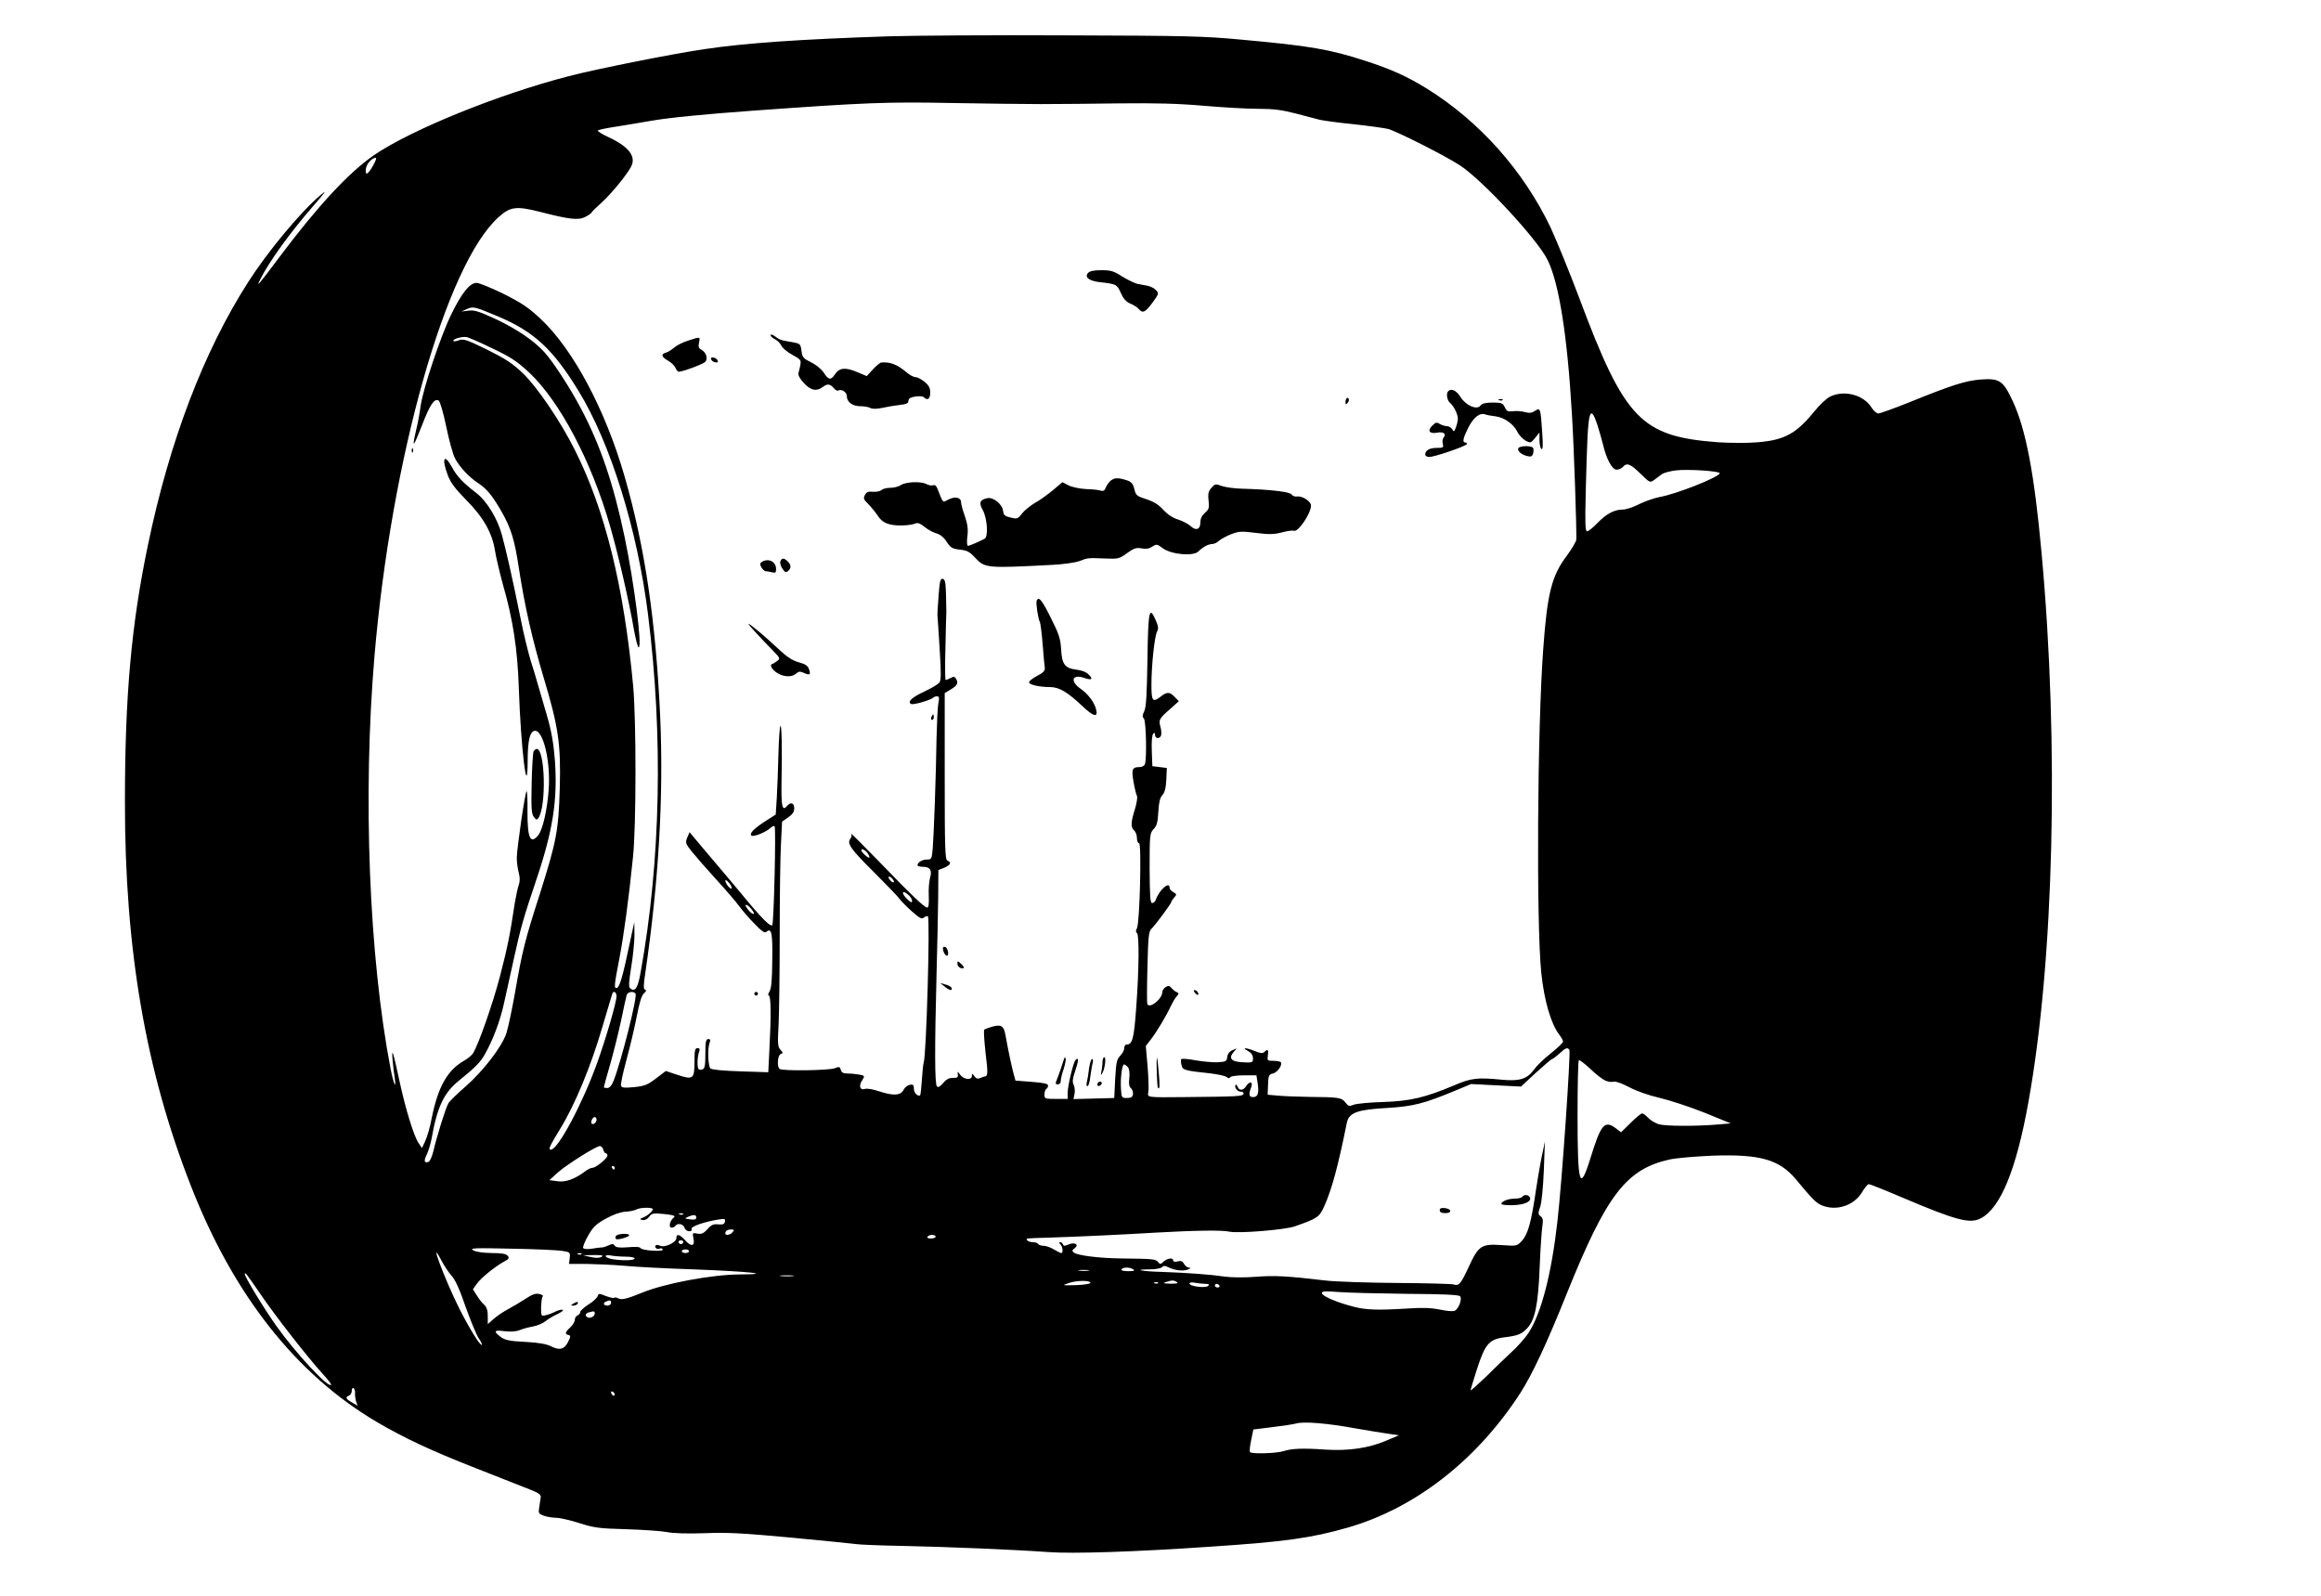 <?xml version="1.0" standalone="no"?>
<!DOCTYPE svg PUBLIC "-//W3C//DTD SVG 20010904//EN"
 "http://www.w3.org/TR/2001/REC-SVG-20010904/DTD/svg10.dtd">
<svg version="1.0" xmlns="http://www.w3.org/2000/svg"
 width="1280pt" height="880pt" viewBox="0 0 1280 880"
 preserveAspectRatio="xMidYMid meet">
<g transform="translate(0,880) scale(0.1,-0.1)"
fill="#000000" stroke="none">
<path d="M4910 8600 c-492 -16 -797 -37 -1025 -71 -172 -25 -595 -109 -748
-149 -388 -100 -871 -296 -1075 -436 -138 -95 -309 -279 -519 -559 -119 -159
-132 -174 -108 -126 49 98 163 256 289 401 75 86 82 97 41 62 -112 -96 -290
-311 -396 -477 -245 -382 -434 -877 -553 -1450 -92 -440 -127 -834 -127 -1415
-1 -814 114 -1483 364 -2120 235 -602 579 -1038 1024 -1301 150 -88 298 -158
546 -255 133 -52 269 -106 302 -119 46 -18 59 -28 57 -42 -1 -10 -5 -34 -8
-54 -6 -34 -4 -37 26 -48 18 -6 49 -11 68 -11 19 0 76 -13 126 -29 81 -26 109
-30 261 -34 94 -3 195 -10 225 -16 35 -7 110 -9 205 -6 124 5 206 1 475 -24
179 -17 341 -33 360 -36 19 -3 134 -8 255 -10 245 -5 629 -21 805 -34 137 -10
480 1 900 30 407 27 550 47 753 105 372 107 713 373 952 743 64 100 145 271
255 546 220 547 329 688 568 741 37 8 144 17 237 21 260 9 367 -21 458 -129
91 -110 113 -132 144 -145 80 -33 176 -2 221 71 15 25 32 46 38 46 6 0 92 -34
190 -76 290 -123 367 -144 427 -113 109 56 196 267 263 639 142 785 170 1976
73 3030 -40 437 -86 681 -159 838 -53 114 -73 127 -179 119 -83 -7 -156 -30
-395 -127 -83 -33 -158 -60 -167 -60 -10 0 -27 15 -38 33 -43 69 -149 98 -228
60 -19 -9 -59 -46 -89 -84 -98 -120 -163 -156 -311 -168 -54 -5 -151 -4 -217
0 -426 32 -515 124 -766 794 -56 149 -128 324 -159 391 -151 315 -392 585
-683 766 -107 66 -197 107 -337 152 -197 64 -305 83 -681 117 -211 20 -309 22
-965 24 -401 2 -840 -1 -975 -5z m830 -374 c96 0 294 2 440 4 191 2 318 -1
455 -13 104 -9 240 -17 301 -17 88 0 133 -6 210 -26 55 -14 115 -30 134 -35
19 -4 103 -16 185 -24 83 -9 168 -21 190 -26 50 -14 308 -144 395 -200 124
-80 429 -409 485 -523 63 -128 109 -419 134 -851 11 -174 27 -653 24 -691 -1
-11 -24 -50 -51 -87 -84 -110 -109 -208 -131 -512 -33 -440 -39 -1519 -11
-1790 16 -155 54 -283 100 -342 11 -14 20 -31 20 -37 0 -6 -31 -36 -69 -66
-38 -30 -78 -69 -90 -87 -38 -53 -80 -67 -180 -57 -133 13 -168 9 -261 -31
-159 -67 -241 -87 -390 -92 -74 -2 -148 -9 -164 -15 -25 -10 -30 -9 -46 12
-20 27 -38 30 -195 31 -66 1 -146 4 -177 7 l-57 5 2 55 c2 51 4 57 27 62 25 6
53 46 44 62 -3 4 -21 8 -41 8 -34 0 -35 1 -31 30 5 32 -1 37 -19 19 -9 -9 -22
-8 -53 5 -50 20 -75 20 -37 0 18 -10 27 -23 27 -40 0 -24 -2 -25 -57 -22 -65
3 -80 23 -47 60 18 19 18 19 -8 7 -18 -7 -28 -21 -30 -38 -3 -24 -7 -26 -53
-29 -27 -1 -83 4 -123 11 -40 8 -75 10 -78 6 -2 -4 -2 -19 2 -33 6 -27 16 -30
157 -45 42 -5 84 -14 91 -20 10 -8 16 -9 21 -1 3 5 37 10 75 10 l69 0 7 -45
c8 -55 1 -75 -26 -75 -22 0 -25 15 -10 54 12 32 -9 36 -28 6 -15 -24 -38 -26
-46 -4 -4 9 -9 15 -11 12 -11 -11 8 -38 27 -38 11 0 18 -5 16 -12 -5 -14 -26
-15 -323 -18 -213 -2 -208 -3 -202 28 3 14 1 76 -4 139 l-10 115 28 36 c33 43
86 132 109 182 9 19 23 44 32 54 14 15 14 20 3 24 -7 2 -20 12 -29 22 -12 15
-19 16 -33 7 -11 -7 -19 -19 -19 -28 0 -38 -72 -95 -83 -65 -2 6 -2 98 1 204
4 168 7 196 22 210 22 21 110 140 110 149 0 3 7 14 16 24 14 16 14 18 -5 29
-12 6 -21 17 -21 25 0 38 -58 -14 -76 -67 -4 -10 -12 -18 -20 -18 -11 0 -13
37 -14 192 0 184 1 193 22 216 18 18 23 38 26 95 3 52 9 78 22 92 13 14 20 39
22 85 l3 65 -40 5 -40 5 -3 84 c-2 49 1 88 8 95 7 7 10 5 10 -7 0 -21 26 -23
33 -3 3 8 2 29 -3 47 -11 39 -8 46 53 99 l48 43 -22 23 c-27 29 -43 30 -76 4
-46 -36 -53 -28 -53 63 0 108 17 267 31 294 9 16 7 30 -7 62 -36 83 -42 57
-46 -216 -3 -193 -7 -265 -18 -286 -10 -21 -11 -30 -2 -39 13 -13 17 -222 6
-252 -3 -9 -16 -16 -28 -16 -42 0 -47 -11 -35 -80 6 -36 15 -71 19 -79 4 -7
-1 -40 -11 -73 -23 -72 -24 -102 -4 -118 8 -7 15 -25 15 -41 0 -16 5 -29 12
-29 14 0 4 -440 -12 -469 -7 -13 -7 -22 0 -26 13 -8 12 -199 -4 -412 -12 -170
-21 -203 -52 -203 -8 0 -14 -9 -14 -20 0 -11 -10 -30 -22 -42 -19 -19 -23 -36
-28 -128 l-5 -105 -112 -3 -113 -3 6 29 c3 16 1 39 -5 50 -8 15 -6 33 9 78 19
55 20 78 1 58 -12 -13 -43 -142 -43 -181 l0 -33 -64 0 c-61 0 -64 1 -64 24 0
14 5 28 10 31 6 3 10 12 10 19 0 10 -26 15 -90 20 l-90 7 -11 41 c-10 37 -30
131 -45 215 -9 46 -23 54 -70 42 -21 -6 -42 -14 -46 -17 -4 -4 0 -61 7 -126
14 -113 13 -130 -3 -132 -4 0 -16 -4 -26 -9 -14 -6 -23 -3 -32 10 -13 17 -14
17 -14 2 0 -25 -44 -21 -64 5 -15 21 -16 22 -14 3 3 -16 -3 -20 -27 -19 -21 0
-37 -8 -54 -29 -16 -19 -27 -25 -34 -18 -12 12 -13 205 -2 621 4 151 8 342 9
423 l1 149 33 13 c34 15 41 29 17 39 -13 5 -15 66 -15 465 l0 459 35 21 c35
21 42 35 26 60 -6 10 -13 11 -29 2 -11 -6 -23 -11 -27 -11 -3 0 -4 80 -1 178
2 97 4 186 5 197 0 11 -1 56 -2 100 -2 64 -5 80 -18 83 -13 2 -17 -13 -23 -95
-4 -54 -7 -102 -6 -108 1 -5 6 -88 12 -182 9 -140 8 -176 -2 -188 -8 -9 -43
-30 -79 -47 -72 -33 -98 -58 -77 -70 12 -7 108 21 123 35 3 4 13 7 21 7 11 0
13 -8 7 -37 -4 -21 -8 -105 -10 -188 -3 -211 -15 -538 -21 -612 -5 -61 -7 -63
-33 -63 -26 0 -51 -16 -51 -32 0 -4 13 -8 29 -8 40 0 53 -19 40 -61 -5 -19 -9
-63 -7 -99 2 -44 -1 -65 -8 -65 -16 0 -89 70 -273 261 -85 87 -151 153 -147
146 4 -7 2 -19 -4 -27 -21 -26 1 -57 129 -184 69 -69 133 -135 141 -147 8 -12
39 -43 68 -69 44 -39 55 -45 67 -35 9 7 18 10 22 7 13 -13 -8 -765 -23 -807
-3 -8 -7 -51 -10 -95 -3 -44 -7 -81 -9 -84 -12 -11 -35 12 -35 34 0 22 -4 26
-22 23 -12 -2 -28 -14 -35 -28 -16 -32 -56 -34 -135 -8 -32 11 -67 17 -78 13
-27 -9 -36 17 -15 48 15 24 15 25 -16 31 -17 3 -46 6 -64 6 -24 0 -34 5 -38
20 -5 18 -8 19 -34 9 -30 -12 -284 -16 -303 -4 -16 10 -12 75 5 82 14 5 14 8
-1 24 -15 16 -16 35 -10 141 3 68 6 292 6 498 0 206 3 430 7 497 l6 122 33 23
c25 17 34 31 34 51 0 30 -20 36 -40 12 -26 -31 -32 -2 -30 129 4 181 1 321 -6
313 -4 -4 -9 -73 -11 -154 -2 -82 -6 -190 -9 -241 l-6 -94 -61 -39 c-61 -40
-85 -65 -73 -77 10 -9 78 18 102 40 12 11 24 16 26 11 8 -15 -4 -530 -13 -544
-8 -14 -60 38 -161 161 -62 74 -114 137 -186 221 -35 41 -74 87 -86 102 l-23
28 -13 -30 c-11 -28 -10 -33 26 -78 21 -26 81 -95 134 -153 53 -58 109 -123
125 -145 16 -22 53 -66 84 -97 41 -43 58 -55 67 -47 29 24 35 -3 33 -154 -1
-112 -5 -158 -15 -174 -8 -13 -10 -23 -4 -23 12 0 13 -119 3 -300 l-6 -123
-154 5 c-95 3 -158 9 -165 16 -13 13 -17 107 -5 140 6 17 5 22 -7 22 -13 0
-16 -14 -16 -80 0 -63 -3 -82 -15 -87 -9 -3 -19 -3 -22 1 -9 8 -8 66 2 94 6
17 4 22 -9 22 -13 0 -16 -12 -16 -74 0 -96 -7 -102 -92 -74 l-66 22 -54 -41
c-46 -35 -62 -42 -121 -48 -52 -5 -68 -4 -72 7 -3 8 10 71 29 140 19 70 45
178 57 240 15 78 27 118 40 130 13 11 15 18 7 20 -10 4 -10 23 1 94 74 508
101 970 82 1409 -24 527 -84 938 -196 1326 -106 369 -284 702 -463 870 -66 62
-103 87 -204 138 -68 33 -135 61 -150 61 -37 0 -81 -54 -139 -173 -59 -120
-155 -408 -169 -504 -5 -38 -16 -99 -25 -134 -24 -106 -17 -100 30 20 46 120
70 156 94 142 8 -5 26 -67 42 -144 15 -74 37 -153 48 -174 25 -48 76 -103 129
-138 47 -31 78 -69 129 -158 51 -90 71 -154 94 -307 33 -214 73 -391 137 -606
82 -273 96 -368 89 -614 -7 -232 -18 -289 -110 -580 -82 -254 -98 -320 -136
-540 -17 -96 -39 -200 -49 -230 -26 -75 -127 -206 -225 -292 -45 -39 -88 -81
-94 -92 -15 -24 -65 -186 -83 -264 -7 -30 -19 -56 -27 -59 -23 -9 -27 5 -10
39 9 18 21 58 27 88 31 176 68 253 149 319 94 76 121 104 146 149 44 78 83
182 104 277 11 50 36 163 56 253 36 166 57 236 120 422 95 281 121 449 105
670 -8 97 -19 160 -46 252 -20 68 -42 143 -49 168 -7 25 -24 83 -39 129 -14
47 -40 152 -56 235 -42 209 -78 367 -102 456 -24 90 -84 188 -142 232 -72 55
-107 92 -133 141 -44 80 -59 50 -23 -45 14 -38 41 -74 99 -133 96 -96 146
-184 161 -283 6 -37 26 -121 44 -187 55 -191 80 -355 87 -565 11 -332 48 -639
49 -405 0 113 13 165 41 165 46 0 86 -171 75 -323 -8 -112 -32 -219 -57 -252
-44 -55 -61 -17 -60 133 1 63 -2 113 -5 109 -9 -9 -53 -313 -54 -367 0 -25 5
-62 11 -83 7 -28 7 -48 -1 -70 -6 -18 -15 -61 -21 -97 -26 -174 -41 -248 -82
-405 -41 -156 -118 -374 -148 -423 -7 -11 -29 -30 -49 -41 -92 -52 -144 -143
-179 -316 -9 -50 -26 -107 -36 -128 l-18 -38 -19 28 c-26 39 -71 186 -103 333
-37 172 -46 200 -40 125 3 -33 8 -78 12 -100 10 -70 -7 -31 -23 51 -119 620
-154 1506 -89 2274 93 1093 394 2161 684 2422 65 59 98 63 232 29 159 -41 209
-47 247 -27 16 8 32 19 34 23 1 5 28 31 58 58 51 46 136 150 160 195 30 56
-11 111 -123 163 -37 17 -64 34 -60 38 5 3 40 11 78 17 39 6 136 22 217 36 97
17 289 36 565 56 611 44 734 49 1088 42 176 -3 399 -6 495 -6z m-3682 -338
c-29 -52 -46 -60 -40 -18 4 28 34 60 55 60 5 0 -2 -19 -15 -42z m691 -834
c196 -83 301 -180 441 -409 176 -286 325 -764 384 -1235 84 -669 70 -1356 -41
-1972 -15 -87 -31 -111 -58 -88 -9 7 -7 34 6 117 10 60 18 140 18 178 l-1 70
-28 -130 c-36 -172 -53 -228 -68 -233 -17 -5 -15 15 14 163 25 132 51 324 75
560 18 170 18 753 1 940 -51 550 -155 973 -322 1304 -78 156 -207 347 -287
423 -57 55 -95 79 -197 130 -115 56 -130 61 -157 51 -16 -6 -29 -7 -29 -2 0
11 48 24 73 20 10 -1 74 -29 142 -62 103 -49 136 -71 204 -134 170 -161 343
-489 446 -848 46 -161 103 -407 131 -569 10 -54 21 -98 26 -98 21 0 -24 352
-77 607 -61 292 -133 506 -241 710 -56 107 -152 256 -201 310 -57 63 -149 126
-262 180 -97 45 -123 54 -156 50 l-40 -5 30 14 c36 15 40 14 174 -42z m6060
-596 c11 -35 25 -83 31 -108 19 -82 51 -140 75 -140 13 0 28 7 35 15 21 25 42
17 97 -37 51 -50 52 -51 75 -35 13 10 32 24 43 32 11 8 46 17 77 21 70 8 250
-4 242 -17 -15 -25 -241 -114 -332 -130 -31 -6 -82 -24 -114 -40 -31 -16 -71
-29 -88 -29 -47 0 -91 -23 -140 -74 -24 -25 -50 -46 -57 -46 -11 0 -12 41 -8
213 3 116 7 256 10 309 8 148 21 165 54 66z m-4021 -2368 c7 -11 9 -20 5 -20
-10 0 -43 32 -43 41 0 14 25 0 38 -21z m142 -152 c0 -6 -7 -5 -15 2 -8 7 -15
17 -15 22 0 6 7 5 15 -2 8 -7 15 -17 15 -22z m-896 -37 c-7 -7 -34 28 -34 43
1 6 10 0 21 -13 11 -13 17 -27 13 -30z m978 -38 c10 -9 18 -23 18 -31 0 -12
-6 -10 -25 8 -38 35 -31 58 7 23z m-863 -83 c12 -18 13 -22 2 -19 -8 3 -21 16
-30 29 -12 18 -13 22 -2 19 8 -3 21 -16 30 -29z m-749 -474 c0 -33 -59 -235
-108 -371 -81 -224 -215 -475 -254 -475 -16 0 -8 18 52 116 81 132 168 343
230 554 29 96 54 181 56 188 6 21 24 13 24 -12z m105 14 c11 -17 -80 -378
-122 -482 -10 -25 -22 -38 -34 -38 -10 0 -19 2 -19 4 0 3 15 58 34 123 19 66
46 175 61 244 14 68 28 132 31 142 6 18 39 23 49 7z m5150 -310 c8 -13 -41
-730 -66 -945 -32 -286 -88 -505 -159 -615 -17 -26 -58 -73 -93 -105 -34 -32
-99 -94 -144 -139 -46 -44 -83 -77 -83 -73 0 4 16 56 35 116 45 139 67 165
150 176 76 9 97 18 128 51 42 45 60 130 68 334 4 102 11 204 15 228 5 33 3 46
-10 55 -14 11 -14 17 -2 52 8 23 16 106 20 200 l6 160 -20 -95 c-10 -52 -23
-129 -29 -170 -27 -184 -44 -245 -79 -284 -27 -28 -28 -28 -113 -22 -110 7
-125 -3 -180 -122 -43 -93 -53 -105 -84 -95 -10 3 -150 7 -310 8 -159 1 -335
7 -390 13 -223 26 -284 29 -390 21 -64 -5 -135 -4 -170 1 -73 11 -203 21 -349
26 -112 3 -161 14 -65 14 30 0 60 5 67 12 9 9 17 9 34 0 37 -18 82 -23 109
-13 16 7 19 10 7 10 -10 1 -22 10 -28 21 -8 15 -17 19 -35 14 -15 -4 -25 -2
-25 5 0 17 -31 13 -53 -6 -16 -16 -20 -16 -30 -3 -14 17 -27 18 -192 20 -130
1 -252 16 -273 33 -11 9 -10 13 5 24 26 20 -1 35 -35 20 -20 -9 -26 -9 -30 1
-2 6 -9 12 -15 12 -8 0 -7 -4 1 -12 13 -13 16 -48 5 -48 -5 0 -23 9 -41 20
-18 11 -43 20 -57 20 -13 0 -27 5 -30 10 -3 6 -17 10 -30 10 -13 0 -27 5 -30
10 -7 12 -17 11 120 15 159 5 416 17 595 28 213 12 358 14 400 5 49 -11 306
10 360 29 126 44 136 51 163 111 42 94 76 219 125 462 12 54 57 71 222 80 145
9 203 24 374 95 l89 37 137 -7 138 -7 82 76 c46 42 86 76 90 76 4 0 22 14 40
30 34 32 45 36 55 20z m201 -170 c14 -6 34 -8 44 -5 10 3 47 -10 86 -31 42
-22 108 -45 169 -59 55 -13 165 -49 245 -81 l145 -59 -70 -6 c-113 -10 -287
-10 -326 1 -19 6 -46 21 -59 35 -13 14 -28 25 -34 25 -6 0 -34 -23 -63 -52
l-53 -52 -29 22 c-62 46 -82 23 -140 -165 -59 -190 -71 -149 -71 236 0 164 3
301 7 304 3 4 32 -18 64 -48 31 -30 70 -60 85 -65z m-2636 75 c8 -10 11 -32 8
-60 -4 -31 -1 -48 9 -56 8 -7 13 -22 11 -33 -2 -16 -10 -21 -33 -21 -29 0 -30
2 -33 50 -4 59 6 135 17 135 5 0 14 -7 21 -15z m-2930 -289 c0 -16 -18 -31
-27 -22 -8 8 5 36 17 36 5 0 10 -6 10 -14z m37 -166 c3 -11 9 -20 14 -20 5 0
9 -6 9 -12 0 -16 -64 -68 -83 -68 -8 0 -25 -8 -38 -18 -58 -44 -110 -63 -155
-56 l-44 6 46 42 c50 44 210 145 232 146 8 0 16 -9 19 -20z m63 -100 c0 -5 -2
-10 -4 -10 -3 0 -8 5 -11 10 -3 6 -1 10 4 10 6 0 11 -4 11 -10z m210 -228 c0
-12 -30 -37 -55 -47 -19 -8 -19 -8 -1 -13 12 -2 26 4 36 18 15 20 22 21 84 15
52 -6 63 -10 52 -19 -22 -17 -31 -56 -12 -56 8 0 18 5 21 10 11 17 43 11 50
-10 3 -11 15 -20 25 -20 12 0 17 5 14 13 -5 13 68 39 149 52 34 5 38 4 35 -12
-3 -14 -11 -17 -37 -15 -26 3 -38 -2 -59 -26 -22 -24 -33 -29 -56 -25 -27 6
-28 4 -22 -25 10 -44 -11 -50 -44 -13 -32 35 -50 40 -50 13 0 -24 -67 -55 -91
-41 -11 5 -20 5 -24 0 -7 -12 12 -24 24 -16 5 3 12 1 16 -5 4 -6 -16 -9 -56
-7 -35 2 -65 9 -66 14 -3 7 -28 9 -69 5 -49 -4 -68 -1 -74 9 -7 10 -14 11 -32
2 -13 -6 -30 -12 -38 -12 -8 0 -34 -3 -56 -7 -25 -4 -44 -2 -48 4 -3 5 9 36
27 67 27 48 43 64 97 94 41 23 81 37 109 39 24 1 51 7 60 12 20 12 91 13 91 2z
m167 -28 c-3 -3 -12 -4 -19 -1 -8 3 -5 6 6 6 11 1 17 -2 13 -5z m73 -18 c0
-10 -9 -13 -27 -11 -40 5 -40 5 -18 15 30 13 45 12 45 -4z m200 -81 c-13 -16
-40 -20 -40 -7 0 14 12 22 33 22 16 0 17 -3 7 -15z m1120 -25 c0 -5 -12 -10
-26 -10 -14 0 -23 4 -19 10 3 6 15 10 26 10 10 0 19 -4 19 -10z m-1392 -31
c-2 -6 -8 -10 -13 -10 -5 0 -11 4 -13 10 -2 6 4 11 13 11 9 0 15 -5 13 -11z
m-668 -47 c44 -7 45 -8 42 -39 l-4 -33 99 0 c54 -1 145 -5 203 -10 58 -6 231
-15 385 -20 313 -12 448 -27 255 -28 -156 -1 -413 -49 -540 -101 -83 -34 -112
-41 -130 -31 -10 5 -20 7 -23 3 -4 -3 -24 2 -46 10 -37 15 -40 15 -45 -1 -4
-10 -26 -31 -51 -46 -25 -16 -45 -35 -45 -41 0 -7 -7 -15 -15 -19 -8 -3 -15
-14 -15 -24 0 -10 -11 -29 -25 -42 -29 -27 -31 -37 -10 -42 13 -3 13 -8 -2
-38 -21 -42 -48 -48 -95 -24 -23 12 -66 20 -140 24 -86 4 -113 10 -135 26 -44
33 -39 41 19 33 35 -4 64 -2 84 6 17 7 50 16 73 20 23 4 54 17 69 29 15 12 45
30 67 40 22 10 35 21 28 23 -6 2 -24 -2 -40 -10 -15 -8 -40 -17 -54 -20 -25
-6 -25 -5 -25 46 1 28 5 55 9 58 5 4 -3 9 -18 13 -21 5 -38 -1 -78 -27 -29
-19 -71 -44 -94 -56 -23 -12 -58 -35 -78 -52 l-35 -31 0 44 c0 32 -6 50 -20
63 -12 10 -30 34 -41 52 l-21 33 22 31 c24 33 98 93 150 122 27 14 30 20 20
32 -9 11 -34 15 -89 15 -47 1 -86 6 -101 15 -22 12 3 14 210 9 129 -2 255 -8
280 -12z m-610 -137 c20 -20 45 -76 78 -172 28 -78 60 -156 72 -173 12 -17 20
-34 17 -36 -8 -8 -71 94 -126 204 -77 154 -169 398 -100 267 17 -33 44 -73 59
-90z m1310 135 c0 -5 -9 -10 -20 -10 -11 0 -20 5 -20 10 0 6 9 10 20 10 11 0
20 -4 20 -10z m-593 -16 c-3 -3 -12 -4 -19 -1 -8 3 -5 6 6 6 11 1 17 -2 13 -5z
m110 -15 c-11 -7 -32 -7 -60 -1 l-42 10 60 1 c46 0 56 -2 42 -10z m134 1 c27
0 49 -4 49 -10 0 -11 -65 -13 -122 -4 -21 4 -38 11 -38 17 0 5 13 7 31 3 17
-3 53 -6 80 -6z m2799 -70 c11 -7 3 -10 -28 -10 -26 0 -41 4 -37 10 8 13 45
13 65 0z m-247 -7 c-13 -2 -35 -2 -50 0 -16 2 -5 4 22 4 28 0 40 -2 28 -4z
m-4569 -126 c79 -117 262 -352 348 -446 27 -29 47 -56 44 -58 -17 -17 -196
176 -302 325 -67 94 -174 270 -174 286 0 14 10 1 84 -107z m2939 96 c-18 -2
-48 -2 -65 0 -18 2 -4 4 32 4 36 0 50 -2 33 -4z m1640 -38 c-2 -5 -38 -11 -80
-12 -78 -2 -78 -2 -38 12 45 15 121 15 118 0z m477 5 c11 -7 1 -9 -35 -9 -40
1 -45 3 -25 9 35 11 43 11 60 0z m-103 -6 c-3 -3 -12 -4 -19 -1 -8 3 -5 6 6 6
11 1 17 -2 13 -5z m261 -4 c19 0 23 -3 15 -11 -14 -14 -103 -3 -103 13 0 6 12
8 31 4 17 -3 43 -6 57 -6z m77 -10 c3 -5 -1 -10 -9 -10 -9 0 -16 5 -16 10 0 6
4 10 9 10 6 0 13 -4 16 -10z m1033 -45 c192 -1 286 -5 294 -13 13 -13 -6 -68
-29 -80 -8 -5 -44 -2 -81 6 -50 10 -96 12 -182 6 -161 -10 -226 -8 -295 10
-94 24 -175 59 -175 75 0 11 16 12 93 6 50 -4 219 -8 375 -10z m-4388 -50 c0
-8 -9 -15 -20 -15 -22 0 -27 15 -7 23 21 9 27 7 27 -8z m-90 -59 c0 -16 -27
-29 -41 -20 -15 9 -10 22 9 27 29 8 32 7 32 -7z m-1322 -439 c-1 -12 2 -33 6
-46 l8 -23 -31 18 c-35 20 -38 29 -16 38 8 3 15 15 15 26 0 12 4 18 10 15 5
-3 9 -16 8 -28z m1432 -8 c0 -6 -4 -7 -10 -4 -5 3 -10 11 -10 16 0 6 5 7 10 4
6 -3 10 -11 10 -16z m4080 -185 c74 -13 160 -27 190 -31 l55 -8 -76 -32 c-93
-39 -204 -55 -329 -47 -125 9 -187 6 -230 -8 -39 -13 -174 -17 -186 -6 -4 4
-1 34 6 66 l12 59 105 13 c58 7 117 16 131 20 40 12 169 2 322 -26z"/>
<path d="M6000 7294 c-20 -23 6 -43 65 -50 91 -10 95 -12 116 -59 14 -32 29
-49 52 -59 18 -7 38 -20 46 -29 22 -27 37 -20 76 33 36 49 37 52 20 70 -9 10
-30 21 -46 24 -16 3 -42 8 -58 11 -15 4 -52 22 -82 40 -46 30 -62 35 -115 35
-43 0 -65 -5 -74 -16z"/>
<path d="M4250 6951 c0 -6 11 -16 24 -22 13 -6 29 -22 35 -35 6 -13 33 -36 61
-51 54 -30 52 -26 34 -98 -4 -14 6 -32 29 -57 37 -41 70 -48 103 -23 26 20 41
19 61 -4 9 -11 20 -18 25 -15 18 11 48 -8 48 -30 0 -33 31 -56 74 -56 20 0 46
-4 56 -10 12 -6 34 -6 67 1 26 6 69 13 96 16 36 4 47 9 47 23 0 12 11 19 37
23 21 4 42 2 47 -3 21 -21 36 -10 36 24 0 26 -7 41 -31 60 -17 14 -39 26 -49
26 -11 0 -34 12 -52 28 -50 42 -89 57 -137 53 -7 0 -29 -18 -47 -38 l-34 -37
-55 23 c-64 27 -97 23 -121 -14 -22 -33 -35 -31 -61 10 -14 20 -43 44 -70 57
-43 21 -48 27 -53 63 -5 39 -6 40 -55 49 -60 10 -64 11 -92 32 -15 10 -23 12
-23 5z"/>
<path d="M3793 6921 c-29 -9 -62 -26 -75 -38 -13 -11 -33 -24 -46 -28 -29 -8
-24 -24 14 -45 16 -9 33 -26 39 -38 5 -12 13 -22 18 -22 22 0 137 43 147 55
15 18 4 52 -21 66 -16 8 -19 17 -14 40 7 33 8 33 -62 10z"/>
<path d="M3922 6818 c3 -7 13 -15 22 -16 12 -3 17 1 14 10 -3 7 -13 15 -22 16
-12 3 -17 -1 -14 -10z"/>
<path d="M7987 6643 c-13 -12 -7 -50 9 -64 21 -17 44 -63 44 -88 0 -11 -5 -32
-11 -48 -9 -25 -12 -26 -20 -10 -6 9 -19 17 -30 17 -10 0 -28 6 -39 12 -17 11
-23 9 -41 -9 -29 -28 -16 -47 26 -39 36 7 54 -7 36 -27 -5 -7 -8 -23 -4 -35 5
-20 2 -22 -34 -22 -40 0 -63 -14 -63 -37 0 -7 10 -13 22 -13 30 0 208 61 208
72 0 4 -4 8 -10 8 -16 0 -11 25 16 79 29 58 63 86 94 76 11 -4 38 -9 58 -11
47 -6 99 -42 120 -85 9 -19 30 -40 45 -49 27 -14 29 -14 53 15 l24 30 0 -42
c0 -23 5 -45 11 -49 8 -5 9 21 4 92 -9 134 -10 138 -40 118 -18 -12 -32 -13
-57 -6 -19 5 -48 7 -66 4 -26 -3 -33 0 -43 22 -11 23 -18 26 -67 26 -39 0 -58
-5 -67 -16 -19 -27 -80 -1 -111 47 -22 36 -50 49 -67 32z"/>
<path d="M7427 6604 c-4 -4 -7 -14 -7 -23 0 -11 3 -12 11 -4 6 6 10 16 7 23
-2 6 -7 8 -11 4z"/>
<path d="M8268 6593 c7 -3 16 -2 19 1 4 3 -2 6 -13 5 -11 0 -14 -3 -6 -6z"/>
<path d="M8374 6329 c-9 -14 15 -36 48 -44 21 -5 27 -3 33 14 3 11 3 25 0 31
-8 13 -72 13 -81 -1z"/>
<path d="M2271 6314 c0 -11 3 -14 6 -6 3 7 2 16 -1 19 -3 4 -6 -2 -5 -13z"/>
<path d="M6130 6153 c-12 -8 -25 -26 -31 -40 -6 -17 -14 -23 -27 -19 -10 4
-47 8 -83 9 -35 2 -79 11 -97 21 l-33 17 -52 -44 c-29 -24 -73 -56 -99 -70
-25 -15 -58 -41 -72 -59 -23 -30 -27 -31 -63 -22 -31 7 -39 14 -41 36 -4 37
-53 77 -86 71 -42 -8 -49 -26 -27 -64 25 -44 33 -148 11 -160 -34 -18 -84 -39
-92 -39 -5 0 -7 23 -3 53 5 39 1 66 -14 111 -12 33 -21 67 -21 77 0 26 -34 33
-70 14 -33 -17 -27 -24 -60 60 -6 16 -15 23 -24 19 -8 -3 -25 0 -38 7 -30 16
-115 12 -142 -7 -11 -8 -37 -14 -56 -14 -20 0 -42 -6 -48 -12 -7 -7 -28 -11
-47 -10 -26 3 -36 -1 -45 -18 -10 -18 -7 -25 17 -48 15 -15 39 -44 53 -65 18
-27 36 -40 65 -48 39 -11 114 -8 146 5 10 5 28 -3 47 -19 18 -15 47 -31 65
-36 22 -6 42 -22 58 -47 21 -32 30 -38 72 -43 41 -4 55 -12 86 -46 53 -56 63
-57 424 -38 59 3 126 12 150 21 47 18 44 18 145 14 68 -3 76 -1 118 30 37 27
51 31 79 26 24 -5 42 -2 59 9 24 16 27 15 58 -8 47 -35 169 -46 197 -18 25 25
55 41 77 41 10 0 27 8 38 19 12 10 42 26 68 36 42 16 58 16 136 6 71 -9 98 -8
142 3 29 8 59 12 66 9 23 -9 94 96 94 139 0 23 -47 54 -76 50 -12 -2 -26 3
-31 11 -8 15 -121 28 -273 32 -42 1 -92 8 -112 15 -35 13 -38 12 -58 -11 -16
-19 -19 -33 -15 -70 5 -39 2 -48 -20 -67 -16 -14 -25 -32 -25 -52 0 -40 -24
-49 -54 -21 -13 12 -44 28 -69 36 -30 9 -58 28 -82 54 -26 29 -53 45 -93 58
-52 17 -58 21 -66 55 -10 38 -18 45 -73 58 -22 5 -38 3 -53 -7z"/>
<path d="M4304 5705 c-4 -8 1 -27 11 -41 13 -20 19 -23 31 -13 18 15 18 34 -2
53 -19 20 -33 20 -40 1z"/>
<path d="M4201 5701 c-10 -7 -11 -13 -2 -30 7 -11 17 -21 24 -21 7 0 22 -3 35
-6 18 -5 22 -2 22 18 0 41 -42 62 -79 39z"/>
<path d="M5717 5487 c-5 -14 8 -101 18 -118 3 -5 10 -59 15 -121 5 -62 10
-122 12 -132 2 -14 -9 -26 -42 -43 -25 -13 -45 -29 -45 -36 0 -13 57 -26 119
-26 48 -1 94 -28 173 -103 63 -60 90 -67 78 -21 -9 39 -44 86 -86 115 -61 43
-45 83 22 59 41 -14 49 -6 22 20 -12 13 -39 23 -66 26 -64 8 -81 29 -85 113
-4 59 -12 84 -56 171 -50 101 -68 123 -79 96z"/>
<path d="M4167 5313 c24 -27 65 -70 91 -96 45 -46 46 -49 28 -62 -10 -8 -23
-16 -28 -17 -16 -6 1 -33 31 -51 36 -21 79 -22 101 -2 14 13 22 14 44 4 32
-15 39 -9 27 22 -6 18 -22 28 -57 37 -35 10 -64 29 -113 75 -71 67 -155 137
-163 137 -3 0 14 -21 39 -47z"/>
<path d="M5136 4845 c-3 -8 -1 -15 4 -15 6 0 10 7 10 15 0 8 -2 15 -4 15 -2 0
-6 -7 -10 -15z"/>
<path d="M2943 4658 c-4 -7 -9 -87 -11 -178 -3 -138 -1 -168 12 -185 13 -17
17 -18 26 -5 44 67 36 380 -10 380 -5 0 -12 -6 -17 -12z"/>
<path d="M5200 3572 c0 -19 12 -42 22 -42 14 0 5 43 -9 48 -7 2 -13 -1 -13 -6z"/>
<path d="M5280 3486 c0 -9 7 -19 15 -23 25 -9 27 2 5 22 -18 17 -20 17 -20 1z"/>
<path d="M5209 3360 c26 -22 45 -26 39 -8 -3 7 -18 15 -34 19 l-29 8 24 -19z"/>
<path d="M6590 3325 c7 -9 15 -13 17 -11 7 7 -7 26 -19 26 -6 0 -6 -6 2 -15z"/>
<path d="M4160 3320 c0 -5 5 -10 10 -10 6 0 10 5 10 10 0 6 -4 10 -10 10 -5 0
-10 -4 -10 -10z"/>
<path d="M5868 2960 c-10 -31 -35 -106 -43 -122 -5 -13 -3 -18 9 -18 9 0 16 8
16 20 0 10 7 40 16 65 8 26 13 52 11 58 -3 8 -6 7 -9 -3z"/>
<path d="M6080 2943 c0 -16 -3 -39 -6 -53 -4 -18 -3 -21 4 -10 15 24 24 90 12
90 -5 0 -10 -12 -10 -27z"/>
<path d="M6380 2965 c-4 -16 1 -159 6 -164 10 -11 11 10 4 89 -4 47 -8 81 -10
75z"/>
<path d="M6006 2908 c-3 -29 -9 -63 -12 -75 -4 -13 -2 -23 3 -23 6 0 13 24 16
53 4 28 9 62 13 75 3 12 2 22 -3 22 -6 0 -13 -24 -17 -52z"/>
<path d="M6055 2829 c-10 -15 3 -25 16 -12 7 7 7 13 1 17 -6 3 -14 1 -17 -5z"/>
<path d="M8395 2200 c-3 -5 -22 -10 -41 -10 -37 0 -74 -15 -74 -29 0 -5 29 -8
65 -7 66 2 105 22 91 45 -9 14 -33 14 -41 1z"/>
<path d="M7940 2126 c0 -11 10 -16 31 -16 38 0 35 24 -4 28 -19 2 -27 -1 -27
-12z"/>
<path d="M3396 1983 c-3 -7 -2 -14 2 -16 10 -6 72 12 72 21 0 13 -69 9 -74 -5z"/>
<path d="M3160 1610 c-13 -8 -13 -10 2 -10 9 0 20 5 23 10 8 13 -5 13 -25 0z"/>
</g>
</svg>
